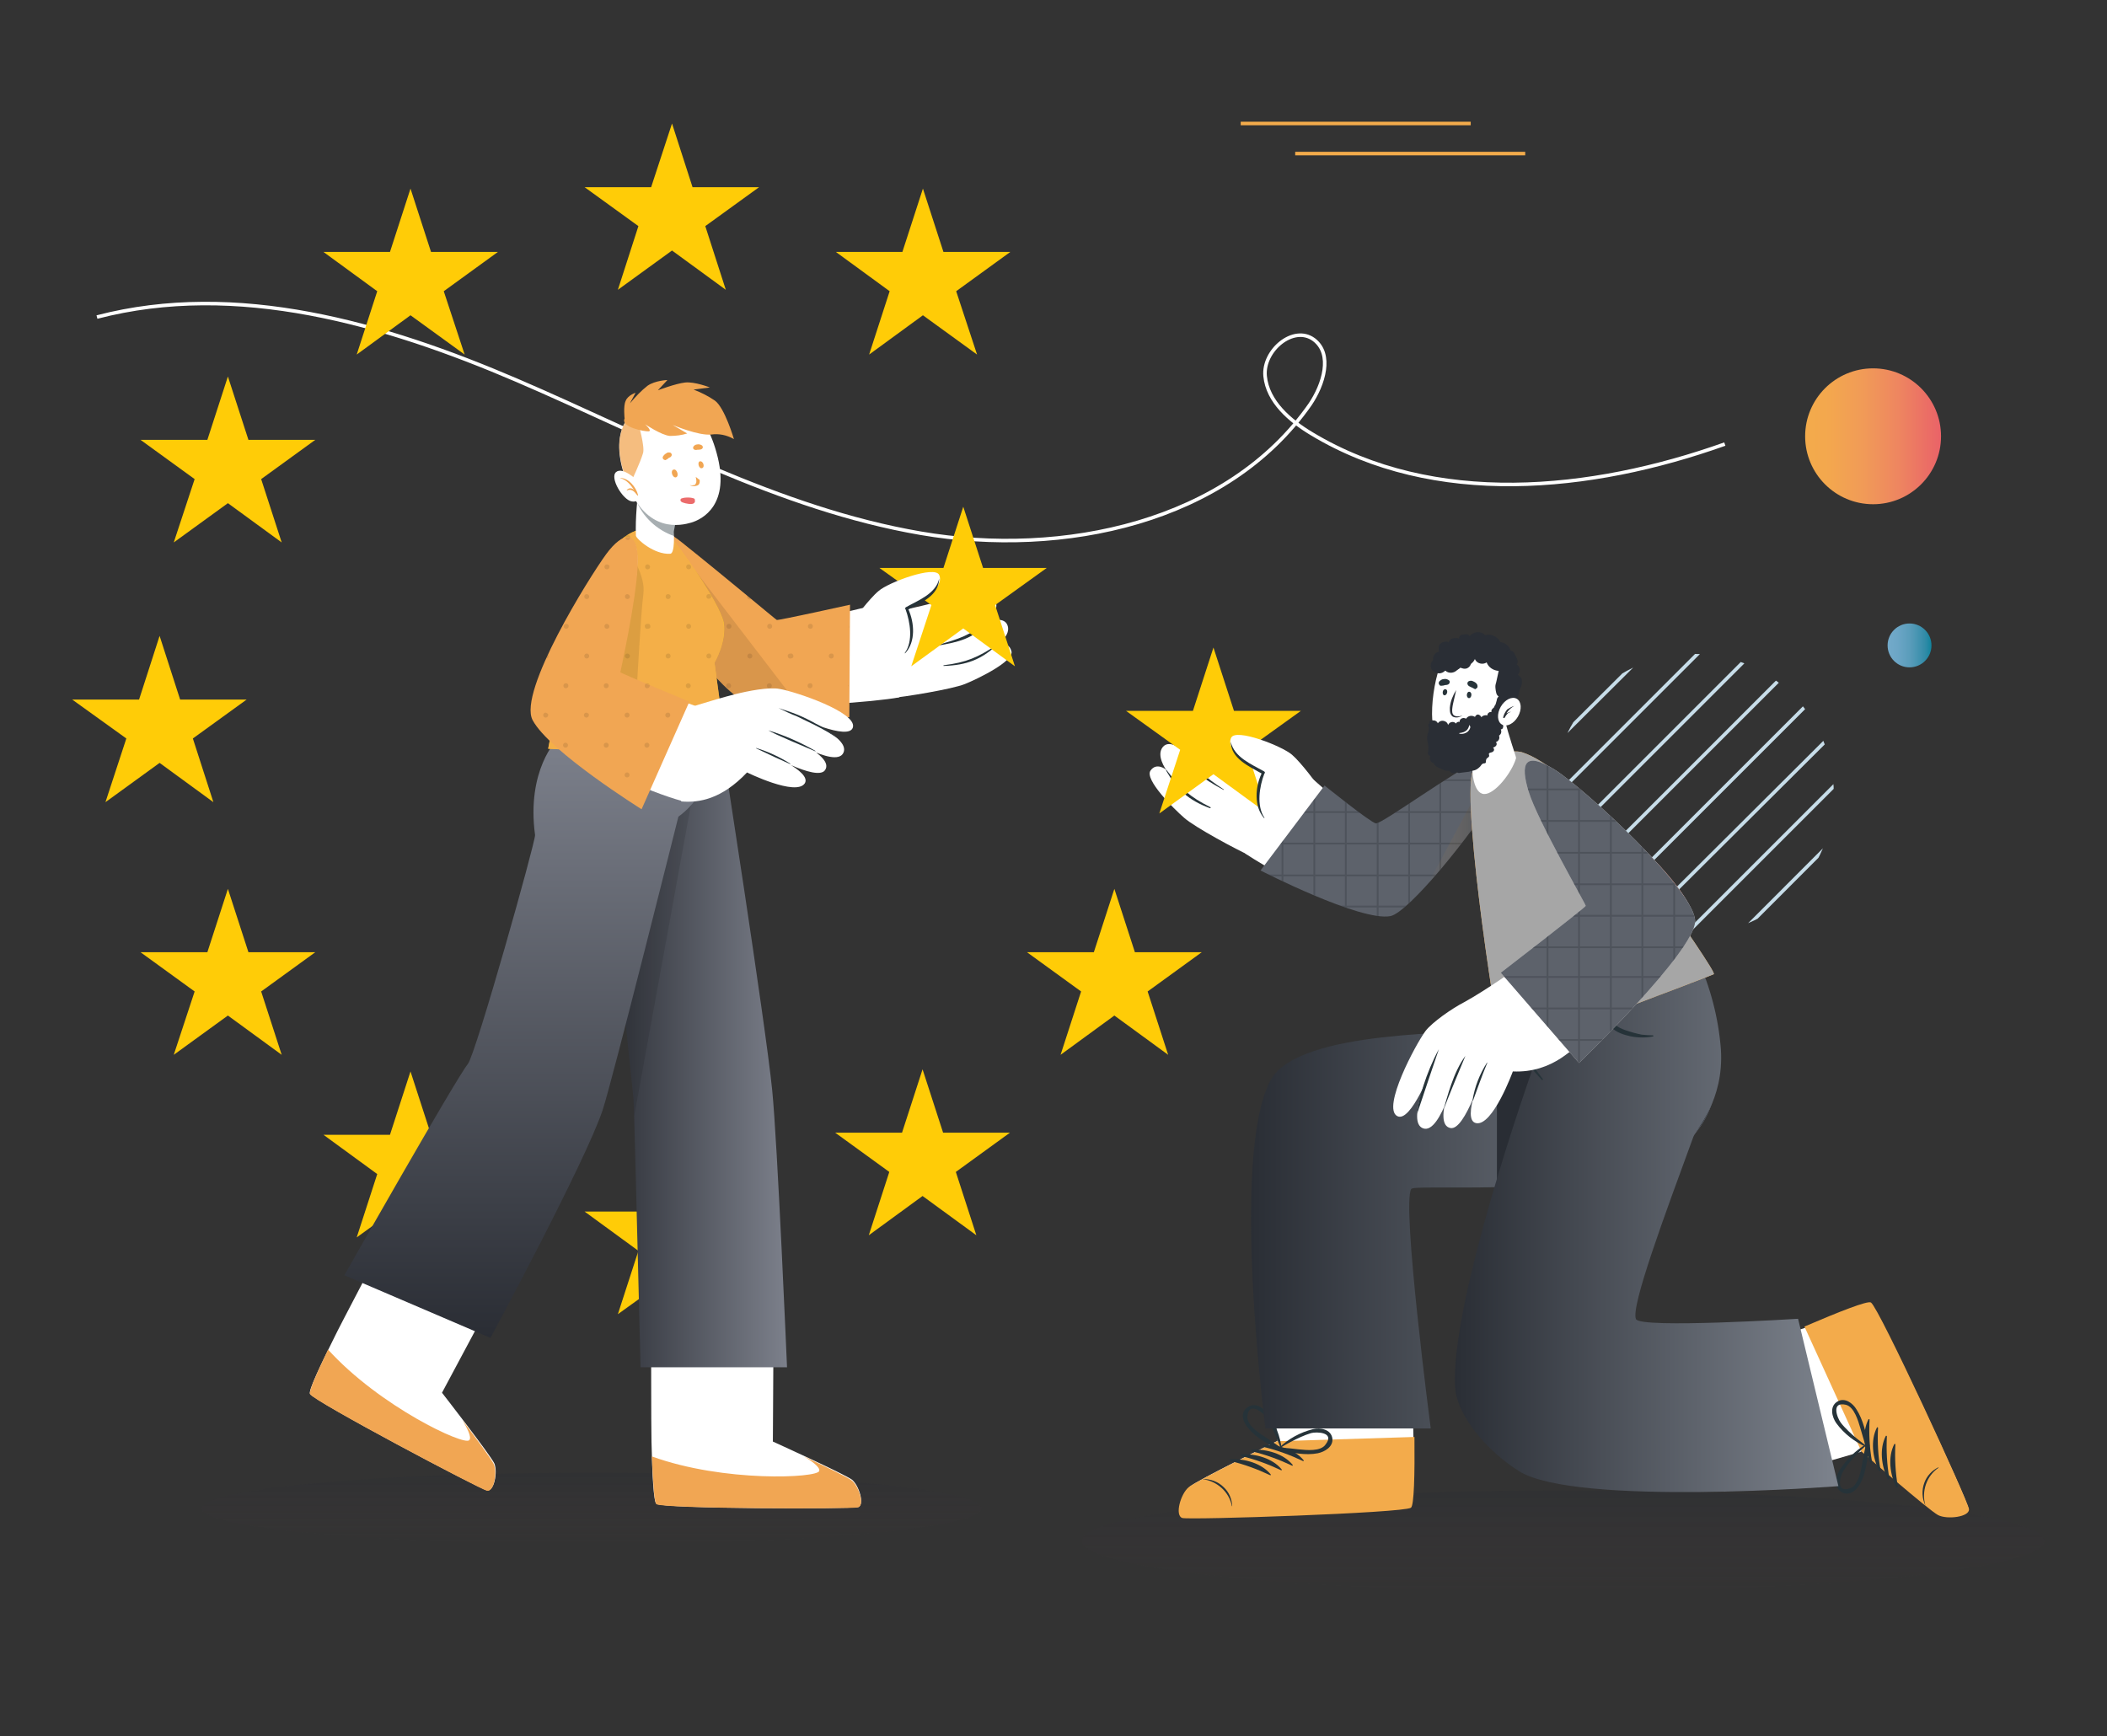 <?xml version="1.0" encoding="utf-8"?>
<!-- Generator: Adobe Illustrator 25.0.0, SVG Export Plug-In . SVG Version: 6.00 Build 0)  -->
<svg version="1.1" id="Livello_1" xmlns="http://www.w3.org/2000/svg" xmlns:xlink="http://www.w3.org/1999/xlink" x="0px" y="0px"
	 viewBox="0 0 595.4 490.7" style="enable-background:new 0 0 595.4 490.7;" xml:space="preserve">
<rect x="0" y="0" width="595.4" height="490.7" fill="#333333" stroke="none"/>
<style type="text/css">
	.st0{clip-path:url(#SVGID_2_);}
	.st1{fill:none;stroke:#C7DDE9;stroke-miterlimit:10;}
	.st2{fill:none;stroke:#FFFFFF;stroke-miterlimit:10;}
	.st3{fill:url(#SVGID_3_);}
	.st4{fill:url(#SVGID_4_);}
	.st5{fill:none;stroke:#F3AB4B;stroke-miterlimit:10;}
	.st6{fill:url(#SVGID_5_);}
	.st7{fill:url(#SVGID_6_);}
	.st8{fill:#FFCC07;}
	.st9{fill:#FFFFFF;}
	.st10{fill:#F1A653;}
	.st11{fill:#263339;}
	.st12{fill:url(#SVGID_7_);}
	.st13{opacity:0.1;fill:#020203;enable-background:new    ;}
	.st14{fill:url(#SVGID_8_);}
	.st15{opacity:0.1;fill:#020303;enable-background:new    ;}
	.st16{fill:#FDC72A;}
	.st17{opacity:0.74;fill:#F1A653;enable-background:new    ;}
	.st18{opacity:0.39;fill:#1D2F36;enable-background:new    ;}
	.st19{fill:#EB6B6B;}
	.st20{fill:#F3AB4B;}
	.st21{fill:url(#SVGID_9_);}
	.st22{fill:#292D34;}
	.st23{fill:url(#SVGID_10_);}
	.st24{fill:#5D626B;}
	.st25{opacity:0.3;clip-path:url(#SVGID_12_);}
	.st26{fill:none;stroke:#2A2E35;stroke-width:0.5;stroke-miterlimit:10;}
	.st27{fill:url(#SVGID_13_);}
	.st28{opacity:0.3;clip-path:url(#SVGID_15_);}
	.st29{fill:#A6A6A6;}
	.st30{fill:#EB9481;}
	.st31{fill:#C8C7C7;}
	.st32{opacity:0.3;clip-path:url(#SVGID_17_);}
	.st33{fill:#27343A;}
	.st34{fill:#2A2E35;}
</style>
<g>
	<g>
		<g>
			<g>
				<defs>
					<circle id="SVGID_1_" cx="478.6" cy="224.4" r="39.6"/>
				</defs>
				<clipPath id="SVGID_2_">
					<use xlink:href="#SVGID_1_"  style="overflow:visible;"/>
				</clipPath>
				<g class="st0">
					<line class="st1" x1="502.4" y1="268.3" x2="578" y2="192.7"/>
					<line class="st1" x1="488.9" y1="266.7" x2="564.2" y2="191.3"/>
					<line class="st1" x1="475.1" y1="265.3" x2="550.7" y2="189.7"/>
					<line class="st1" x1="461.5" y1="263.6" x2="537.1" y2="188.3"/>
					<line class="st1" x1="447.7" y1="262.1" x2="523.3" y2="186.5"/>
					<line class="st1" x1="434.2" y1="260.7" x2="509.8" y2="185.1"/>
					<line class="st1" x1="420.6" y1="259.1" x2="496" y2="183.7"/>
					<line class="st1" x1="406.8" y1="257.7" x2="482.4" y2="182.1"/>
					<line class="st1" x1="393.3" y1="255.9" x2="468.9" y2="180.6"/>
				</g>
			</g>
		</g>
	</g>
</g>
<path class="st2" d="M27.4,89.6c39.5-10.3,81.2,1.8,118.7,17.9s73.9,36.3,114.1,43.2s86.7-3,110-36.4c3.8-5.6,6.5-14.2,1.1-18.3
	c-5.8-4.3-14.5,3.1-13.8,10.3s7,12.6,13.2,16.3c34.5,20.8,78.8,16.4,116.7,2.9"/>
<linearGradient id="SVGID_3_" gradientUnits="userSpaceOnUse" x1="-15.684" y1="-6056.602" x2="22.77" y2="-6056.602" gradientTransform="matrix(-1 0 0 -1 532.839 -5933.333)">
	<stop  offset="1.015228e-02" style="stop-color:#EA6367"/>
	<stop  offset="3.143677e-02" style="stop-color:#EA6667"/>
	<stop  offset="0.315" style="stop-color:#EE8660"/>
	<stop  offset="0.58" style="stop-color:#F19B57"/>
	<stop  offset="0.816" style="stop-color:#F3A74E"/>
	<stop  offset="1" style="stop-color:#F3AB4B"/>
</linearGradient>
<circle class="st3" cx="529.3" cy="123.3" r="19.2"/>
<linearGradient id="SVGID_4_" gradientUnits="userSpaceOnUse" x1="-12.99" y1="-6115.767" x2="-0.535" y2="-6115.767" gradientTransform="matrix(-1 0 0 -1 532.839 -5933.333)">
	<stop  offset="1.015228e-02" style="stop-color:#13849E"/>
	<stop  offset="0.152" style="stop-color:#338CA8"/>
	<stop  offset="0.479" style="stop-color:#599CBA"/>
	<stop  offset="0.772" style="stop-color:#6CA6C6"/>
	<stop  offset="1" style="stop-color:#73AACA"/>
</linearGradient>
<circle class="st4" cx="539.6" cy="182.4" r="6.2"/>
<line class="st5" x1="350.6" y1="34.9" x2="415.6" y2="34.9"/>
<line class="st5" x1="366" y1="43.4" x2="431" y2="43.4"/>
<linearGradient id="SVGID_5_" gradientUnits="userSpaceOnUse" x1="167.246" y1="-6369.222" x2="167.246" y2="-6349.117" gradientTransform="matrix(1 0 0 -1 0 -5932.908)">
	<stop  offset="0" style="stop-color:#553D44;stop-opacity:0"/>
	<stop  offset="1" style="stop-color:#212932;stop-opacity:0.2"/>
</linearGradient>
<ellipse class="st6" cx="167.2" cy="426.3" rx="110.2" ry="10.1"/>
<linearGradient id="SVGID_6_" gradientUnits="userSpaceOnUse" x1="441.667" y1="-6382.609" x2="441.667" y2="-6354.095" gradientTransform="matrix(1 0 0 -1 0 -5932.908)">
	<stop  offset="0" style="stop-color:#553D44;stop-opacity:0"/>
	<stop  offset="1" style="stop-color:#212932;stop-opacity:0.2"/>
</linearGradient>
<ellipse class="st7" cx="441.7" cy="435.5" rx="136" ry="14.3"/>
<polygon class="st8" points="189.9,34.9 195.7,52.9 214.5,52.9 199.3,63.9 205.1,81.9 189.9,70.8 174.6,81.9 180.4,63.9 165.2,52.9 
	184,52.9 "/>
<polygon class="st8" points="189.9,324.5 195.7,342.4 214.5,342.4 199.3,353.5 205.1,371.4 189.9,360.4 174.6,371.4 180.4,353.5 
	165.2,342.4 184,342.4 "/>
<polygon class="st8" points="45.1,179.7 50.9,197.7 69.7,197.7 54.5,208.7 60.3,226.7 45.1,215.6 29.8,226.7 35.7,208.7 20.4,197.7 
	39.3,197.7 "/>
<polygon class="st8" points="64.4,106.4 70.2,124.3 89.1,124.3 73.8,135.4 79.6,153.3 64.4,142.2 49.1,153.3 55,135.4 39.7,124.3 
	58.6,124.3 "/>
<polygon class="st8" points="116,53.3 121.8,71.2 140.7,71.2 125.4,82.3 131.3,100.2 116,89.1 100.8,100.2 106.6,82.3 91.4,71.2 
	110.2,71.2 "/>
<polygon class="st8" points="260.8,53.3 266.6,71.2 285.5,71.2 270.2,82.3 276.1,100.2 260.8,89.1 245.6,100.2 251.4,82.3 
	236.2,71.2 255,71.2 "/>
<polygon class="st8" points="64.4,251.2 70.2,269.1 89.1,269.1 73.8,280.2 79.6,298.1 64.4,287 49.1,298.1 55,280.2 39.7,269.1 
	58.6,269.1 "/>
<polygon class="st8" points="116,302.8 121.8,320.7 140.7,320.7 125.4,331.8 131.3,349.7 116,338.7 100.8,349.7 106.6,331.8 
	91.4,320.7 110.2,320.7 "/>
<polygon class="st8" points="314.9,251.2 320.7,269.1 339.6,269.1 324.3,280.2 330.1,298.1 314.9,287 299.7,298.1 305.5,280.2 
	290.2,269.1 309.1,269.1 "/>
<polygon class="st8" points="260.7,302.2 266.5,320.1 285.4,320.1 270.1,331.2 275.9,349.1 260.7,338 245.5,349.1 251.3,331.2 
	236,320.1 254.9,320.1 "/>
<g id="freepik--Character--inject-7_2_">
	<g>
		<path class="st9" d="M137.6,421.2c-2-0.4-48.9-25.2-50-27.3c-0.5-0.8,2.8-7.8,7-16.2c0.8-1.8,16-30.7,16-30.7l30.6,16.1
			l-16.3,30.5c0,0,13.7,17.6,14.8,20C140.7,416.1,139.6,421.6,137.6,421.2z"/>
		<path class="st10" d="M92.7,381.4c-3.2,6.7-5.5,11.9-5.1,12.6c1.2,2.1,48.1,26.9,50,27.3c2,0.4,3-5.2,1.9-7.6
			c-0.6-1.3-5-7.3-8.8-12.3c1.2,2,2.7,4.8,1.9,5.6C131.3,408.7,107.3,397.5,92.7,381.4z"/>
	</g>
	<g>
		<path class="st9" d="M242.5,425.9c-1.9,0.6-55,0.5-57-0.9c-0.8-0.5-1.2-8.2-1.4-17.6c-0.1-2-0.1-34.6-0.1-34.6h34.6l-0.2,34.6
			c0,0,20.3,9.2,22.4,10.8C242.8,419.9,244.4,425.3,242.5,425.9z"/>
		<path class="st10" d="M184.2,411.6c0.3,7.4,0.7,13.1,1.3,13.5c2,1.3,55.1,1.4,57,0.9c1.9-0.6,0.2-6-1.8-7.6
			c-1.1-0.9-7.8-4.1-13.5-6.8c2,1.2,4.6,3,4.3,4.1C231.1,417.7,204.6,419,184.2,411.6z"/>
	</g>
	<path class="st11" d="M167.9,187.3L167.9,187.3L167.9,187.3z"/>
	<path class="st11" d="M209.4,177c-0.8-1.8-1.8-3.6-3-5.2c-1.9-3.1-2.3-5.4-1.5-9c0,0-0.1-0.1-0.1,0l0,0c-1,2.9-1.3,5.3,0.4,8.1
		c2.4,3.8,4.6,7.3,5,11.8c0.7,8-3.9,15.3-11.3,19.2c-0.1,0.1,0,0.2,0.1,0.1c6.2-2.9,10.6-8.3,11.6-14.7
		C211.1,183.9,210.7,180.3,209.4,177z"/>
	<linearGradient id="SVGID_7_" gradientUnits="userSpaceOnUse" x1="168.555" y1="297.735" x2="222.331" y2="297.735">
		<stop  offset="0" style="stop-color:#2A2D34"/>
		<stop  offset="1" style="stop-color:#7C808B"/>
	</linearGradient>
	<path class="st12" d="M168.6,209c0,0,10.2,100.1,10.4,101.3c0,0.2,0.1,2.1,0.2,5.2c0.5,17.2,1.8,70.9,1.8,70.9h41.4
		c0,0-2.7-63.6-4.2-78.4c-1.9-18.9-14.4-99-14.4-99L168.6,209z"/>
	<path class="st13" d="M168.6,209c0,0,10.2,100.1,10.4,101.3c0,0.2,0.1,2.1,0.2,5.2L198.6,209H168.6z"/>
	<linearGradient id="SVGID_8_" gradientUnits="userSpaceOnUse" x1="150.338" y1="378.143" x2="150.338" y2="209.014">
		<stop  offset="0" style="stop-color:#2A2D34"/>
		<stop  offset="1" style="stop-color:#7C808B"/>
	</linearGradient>
	<path class="st14" d="M203.3,209c0,0-1.5,14.5-11.6,21.8c0,0-18.6,74.4-21.4,82.9c-4.9,14.7-31.7,64.4-31.7,64.4l-41.3-17.7
		c0,0,31.5-55.5,34.9-59.7c2.3-2.9,19.2-63.1,19-64.7c-2.5-18.5,6.3-27.1,6.3-27.1L203.3,209z"/>
	<path class="st9" d="M181.9,157.2c3.4,11,20.6,38.9,31.9,41.3c9,1.9,33.8-0.2,40.2-1.4c2.2-0.4-1.6-26.2-4.2-26.2
		c-6.1,0-25.3,7-30.6,5c-2.1-0.7-14.2-10.9-28.6-23.3C184.9,147.7,179.8,150.7,181.9,157.2z"/>
	<path class="st9" d="M252.3,197.2c3-0.2,16.7-2.4,20.4-3.9c3.7-1.5,14-6.5,13.1-9.3c-0.8-3-4-1.7-4-1.7s4-2.8,2.9-5.6
		c-1.1-2.9-6-0.8-6-0.8s3.9-3.2,2.6-6c-1.3-2.8-5.8,0.1-5.8,0.1s3.7-2.8,1.6-4.6c-2.5-2.3-8.7,3.5-12.9,4.9
		c-0.9,0.3-19.7,4.6-19.7,4.6L252.3,197.2z"/>
	<path class="st11" d="M276.1,169.7c-4.6,4.2-7.4,5.3-13.4,6.5c-0.1,0-0.1,0.2,0,0.2c6.1-0.5,9.7-1.3,13.6-6.4
		C276.5,169.6,276.4,169.4,276.1,169.7z"/>
	<path class="st11" d="M279.3,175.5c-5.2,4-8.2,5.1-14.5,6.8l-0.1,0.1c0,0,0,0,0.1,0.1c6.3-1.1,10-1.9,14.6-6.7
		C279.7,175.6,279.6,175.2,279.3,175.5z"/>
	<path class="st11" d="M281.6,182.3c-5.3,3.5-8.5,4.9-14.9,5.7c-0.1,0-0.1,0.1-0.1,0.1c0,0.1,0,0.1,0.1,0.1
		c6.6-0.2,10.6-1.9,14.9-5.8C282.1,182.3,282,182.1,281.6,182.3z"/>
	<path class="st10" d="M240.2,170.9l-0.2,31.8c0,0-19.3-0.5-28-3.6s-24.7-25.9-29.5-36.2c-4.7-10.4-2.2-19.5,10.2-9.6
		c12.4,9.9,26.4,21.7,26.8,21.9C219.9,175.4,240.2,170.9,240.2,170.9z"/>
	<path class="st15" d="M189.6,151.9c0,0.4-0.3,0.7-0.7,0.7c-0.4,0-0.7-0.3-0.7-0.7c0-0.4,0.3-0.7,0.7-0.7l0,0
		C189.3,151.1,189.6,151.4,189.6,151.9z M188.9,167.9c-0.4,0-0.7,0.3-0.7,0.7c0,0.4,0.3,0.7,0.7,0.7c0.4,0,0.7-0.3,0.7-0.7
		C189.6,168.3,189.3,167.9,188.9,167.9L188.9,167.9z M200.4,167.9c-0.4,0-0.7,0.3-0.7,0.7c0,0.4,0.3,0.7,0.7,0.7l0,0
		c0.4,0,0.7-0.3,0.7-0.7C201.1,168.3,200.8,167.9,200.4,167.9L200.4,167.9z M211.2,168.3c-0.2,0.3-0.1,0.8,0.3,1
		c0.1,0.1,0.2,0.1,0.3,0.1c0.2,0,0.3,0,0.4-0.1C212,168.9,211.7,168.6,211.2,168.3L211.2,168.3z M183,159.5c-0.4,0-0.7,0.3-0.7,0.7
		c0,0.4,0.3,0.7,0.7,0.7c0.4,0,0.7-0.3,0.7-0.7l0,0C183.8,159.9,183.4,159.5,183,159.5z M194.6,159.5c-0.4,0-0.7,0.3-0.7,0.7
		c0,0.4,0.3,0.7,0.7,0.7c0.4,0,0.7-0.3,0.7-0.7l0,0C195.3,159.9,195,159.5,194.6,159.5L194.6,159.5L194.6,159.5z M200.4,184.7
		c-0.4,0-0.7,0.3-0.7,0.7s0.3,0.7,0.7,0.7c0.4,0,0.7-0.3,0.7-0.7l0,0C201.1,185,200.8,184.7,200.4,184.7L200.4,184.7L200.4,184.7z
		 M211.9,184.7c-0.4,0-0.7,0.3-0.7,0.7s0.3,0.7,0.7,0.7s0.7-0.3,0.7-0.7l0,0C212.6,185,212.3,184.7,211.9,184.7L211.9,184.7z
		 M223.4,184.7c-0.4,0-0.8,0.2-0.8,0.6s0.2,0.8,0.6,0.8c0.1,0,0.1,0,0.2,0c0.4,0,0.8-0.2,0.8-0.6c0-0.4-0.2-0.8-0.6-0.8
		C223.5,184.7,223.5,184.7,223.4,184.7z M234.9,184.7c-0.4,0-0.7,0.3-0.7,0.7c0,0.4,0.3,0.7,0.7,0.7c0.4,0,0.7-0.3,0.7-0.7l0,0
		c0-0.4-0.2-0.7-0.6-0.7H234.9z M194.5,176.3c-0.4,0-0.7,0.3-0.7,0.7c0,0.4,0.3,0.7,0.7,0.7s0.7-0.3,0.7-0.7l0,0
		c0-0.4-0.2-0.7-0.6-0.7H194.5z M206,176.3c-0.4,0-0.7,0.3-0.7,0.7c0,0.4,0.3,0.7,0.7,0.7s0.7-0.3,0.7-0.7l0,0
		c0-0.3-0.2-0.6-0.6-0.7H206z M217.5,176.3c-0.4,0-0.7,0.3-0.7,0.7c0,0.4,0.3,0.7,0.7,0.7c0.4,0,0.7-0.3,0.7-0.7l0,0
		c0-0.3-0.2-0.6-0.5-0.7H217.5z M229,176.3c-0.4,0-0.7,0.3-0.7,0.7c0,0.4,0.3,0.7,0.7,0.7c0.4,0,0.7-0.3,0.7-0.7l0,0
		c0-0.3-0.2-0.6-0.5-0.7H229z M239.8,177.1c0,0.2,0,0.3,0.1,0.4v-0.9c0,0.2,0,0.3,0.1,0.4L239.8,177.1z M234.7,201.5
		c-0.4,0-0.7,0.3-0.7,0.7l0,0c0,0.1,0,0.2,0,0.2l1.3,0.1l0,0c0.1-0.1,0.1-0.2,0.1-0.3c0-0.3-0.2-0.6-0.5-0.7L234.7,201.5
		L234.7,201.5z M205.9,193.1c-0.4,0-0.7,0.3-0.7,0.7c0,0.4,0.3,0.7,0.7,0.7c0.4,0,0.7-0.3,0.7-0.7l0,0c0-0.3-0.2-0.6-0.5-0.7H205.9z
		 M217.4,193.1c-0.4,0-0.7,0.3-0.7,0.7c0,0.4,0.3,0.7,0.7,0.7c0.4,0,0.7-0.3,0.7-0.7l0,0c0-0.3-0.2-0.6-0.5-0.7H217.4z M228.9,193.1
		c-0.4,0-0.7,0.3-0.7,0.7c0,0.4,0.3,0.7,0.7,0.7s0.7-0.3,0.7-0.7l0,0c0-0.3-0.1-0.6-0.4-0.7H228.9z M239.7,193.8c0,0.1,0,0.2,0,0.3
		v-0.5c0.1,0.1,0.1,0.2,0.2,0.3h-0.2V193.8z"/>
	<path class="st13" d="M227.6,201.9c-5.5-0.5-11.6-1.4-15.6-2.8c-8.7-3.1-24.7-25.9-29.5-36.2c-4-8.8-2.8-16.8,5.4-12.8L227.6,201.9
		z"/>
	<path class="st16" d="M201.9,187.3l3.4,24.8h-9.6l-2.8-5l-3.8,5c-12.4,0-28.4-0.1-34.2-0.5c0,0,8.5-46.3,19.4-57.9
		c5.4-5.8,11.8-5.3,15.8-1.2c1,1,13,17.2,14.4,23.4C205.4,181.3,201.9,187.3,201.9,187.3z"/>
	<path class="st17" d="M154.9,211.6c5.8,0.4,21.8,0.5,34.2,0.5l3.8-5l2.8,5h9.6l-3.4-24.8c0,0,3.5-6,2.5-11.4
		c-0.7-3.4-4.6-9.7-8.2-15c-0.1-0.1-0.1-0.1-0.1-0.2c-2.9-4.2-5.5-7.7-6-8.1c-3.9-4-9.9-4.6-15.1,0.5l0,0c-0.1,0-0.1,0.1-0.1,0.1
		c-0.2,0.2-0.3,0.3-0.5,0.5c-1.7,1.9-3.1,4.1-4.3,6.5l-0.2,0.3c-2.9,6.2-5.3,12.5-7.2,19c0,0.1-0.1,0.2-0.1,0.2
		C157.9,195.4,154.9,211.6,154.9,211.6z"/>
	<path class="st15" d="M178.1,151.9c0,0.4-0.3,0.7-0.7,0.7c-0.4,0-0.7-0.3-0.7-0.7c0-0.4,0.3-0.7,0.7-0.7l0,0
		C177.7,151.1,178.1,151.4,178.1,151.9z M188.6,151.2c-0.4,0.2-0.5,0.6-0.4,1c0.2,0.4,0.6,0.5,1,0.4c0.2-0.1,0.4-0.3,0.4-0.5
		C189.3,151.7,188.9,151.4,188.6,151.2L188.6,151.2z M166.4,168.3c-0.1,0.4-0.3,0.7-0.4,1.1c0.3-0.1,0.5-0.4,0.5-0.7
		C166.5,168.5,166.5,168.4,166.4,168.3L166.4,168.3z M177.3,167.9c-0.4,0-0.7,0.3-0.7,0.7c0,0.4,0.3,0.7,0.7,0.7
		c0.4,0,0.7-0.3,0.7-0.7l0,0C178.1,168.3,177.7,167.9,177.3,167.9L177.3,167.9L177.3,167.9z M188.8,167.9c-0.4,0-0.7,0.3-0.7,0.7
		c0,0.4,0.3,0.7,0.7,0.7c0.4,0,0.7-0.3,0.7-0.7C189.6,168.3,189.2,167.9,188.8,167.9L188.8,167.9z M200.7,168
		c-0.1-0.1-0.2-0.1-0.4-0.1c-0.4,0-0.7,0.3-0.7,0.7c0,0.4,0.4,0.7,0.8,0.6c0.3,0,0.6-0.3,0.6-0.6l0,0L200.7,168z M171.5,159.5
		c-0.4,0-0.7,0.3-0.7,0.7s0.3,0.7,0.7,0.7s0.7-0.3,0.7-0.7l0,0C172.2,159.9,171.9,159.5,171.5,159.5L171.5,159.5z M183,159.5
		c-0.4,0-0.7,0.3-0.7,0.7s0.3,0.7,0.7,0.7c0.4,0,0.7-0.3,0.7-0.7l0,0C183.7,159.9,183.4,159.5,183,159.5L183,159.5z M194.6,159.5
		c-0.4,0-0.7,0.3-0.7,0.7c0,0.4,0.3,0.7,0.7,0.7c0.4,0,0.7-0.3,0.7-0.7l0,0C195.3,159.9,195,159.5,194.6,159.5L194.6,159.5z
		 M165.8,184.7c-0.4,0-0.7,0.3-0.7,0.7s0.3,0.7,0.7,0.7c0.4,0,0.7-0.3,0.7-0.7l0,0C166.5,185,166.2,184.7,165.8,184.7L165.8,184.7z
		 M177.3,184.7c-0.4,0-0.7,0.3-0.7,0.7s0.3,0.7,0.7,0.7c0.4,0,0.7-0.3,0.7-0.7l0,0C178,185.1,177.7,184.7,177.3,184.7L177.3,184.7z
		 M188.8,184.7c-0.4,0-0.7,0.3-0.7,0.7s0.3,0.7,0.7,0.7c0.4,0,0.7-0.3,0.7-0.7l0,0c0-0.4-0.3-0.7-0.6-0.7H188.8z M200.3,184.7
		c-0.4,0-0.7,0.3-0.7,0.7s0.3,0.7,0.7,0.7s0.7-0.3,0.7-0.7l0,0c0-0.4-0.3-0.7-0.6-0.7H200.3z M171.5,176.3c-0.4,0-0.7,0.3-0.7,0.7
		s0.3,0.7,0.7,0.7s0.7-0.3,0.7-0.7l0,0C172.4,176.7,171.9,176.3,171.5,176.3z M183,176.3c-0.4,0-0.8,0.2-0.8,0.6
		c0,0.4,0.2,0.8,0.6,0.8c0.1,0,0.1,0,0.2,0c0.4,0,0.8-0.2,0.8-0.6s-0.2-0.8-0.6-0.8C183.2,176.3,183.1,176.3,183,176.3z
		 M194.6,176.3c-0.4,0-0.7,0.3-0.7,0.7c0,0.4,0.3,0.7,0.7,0.7c0.4,0,0.7-0.3,0.7-0.7l0,0C195.3,176.7,195,176.3,194.6,176.3
		L194.6,176.3L194.6,176.3z M165.8,201.4c-0.4,0-0.7,0.3-0.7,0.7c0,0.4,0.3,0.7,0.7,0.7c0.4,0,0.7-0.3,0.7-0.7l0,0
		C166.5,201.8,166.2,201.5,165.8,201.4L165.8,201.4z M177.3,201.4c-0.4,0-0.7,0.3-0.7,0.7c0,0.4,0.3,0.7,0.7,0.7
		c0.4,0,0.7-0.3,0.7-0.7l0,0C178,201.8,177.7,201.5,177.3,201.4L177.3,201.4z M188.8,201.4c-0.4,0-0.7,0.3-0.7,0.7
		c0,0.4,0.3,0.7,0.7,0.7c0.4,0,0.7-0.3,0.7-0.7l0,0C189.5,201.8,189.2,201.5,188.8,201.4L188.8,201.4z M200.3,201.4
		c-0.4,0-0.7,0.3-0.7,0.7c0,0.4,0.3,0.7,0.7,0.7s0.7-0.3,0.7-0.7l0,0C201.1,201.8,200.8,201.5,200.3,201.4L200.3,201.4z
		 M159.9,193.1c-0.4,0-0.7,0.3-0.7,0.7c0,0.4,0.3,0.7,0.7,0.7s0.7-0.3,0.7-0.7l0,0C160.7,193.4,160.4,193.1,159.9,193.1L159.9,193.1
		z M171.4,193.1c-0.4,0-0.7,0.3-0.7,0.7c0,0.4,0.3,0.7,0.7,0.7s0.7-0.3,0.7-0.7l0,0c0-0.4-0.2-0.7-0.6-0.7H171.4z M182.9,193.1
		c-0.4,0-0.7,0.3-0.7,0.7c0,0.4,0.3,0.7,0.7,0.7l0,0c0.4,0,0.7-0.3,0.7-0.7C183.6,193.4,183.3,193.1,182.9,193.1L182.9,193.1z
		 M194.5,193.1c-0.4,0-0.7,0.3-0.7,0.7c0,0.4,0.3,0.7,0.7,0.7l0,0c0.4,0,0.7-0.3,0.7-0.7C195.2,193.4,194.8,193.1,194.5,193.1z
		 M159.8,209.9c-0.4,0-0.7,0.3-0.7,0.7c0,0.4,0.3,0.7,0.7,0.7s0.7-0.3,0.7-0.7l0,0c0-0.4-0.2-0.7-0.6-0.7H159.8z M171.3,209.9
		c-0.4,0-0.7,0.3-0.7,0.7c0,0.4,0.3,0.7,0.7,0.7c0.4,0,0.7-0.3,0.7-0.7l0,0c0-0.3-0.2-0.6-0.5-0.7H171.3z M182.8,209.9
		c-0.4,0-0.7,0.3-0.7,0.7c0,0.4,0.3,0.7,0.7,0.7s0.7-0.3,0.7-0.7l0,0c0-0.3-0.2-0.6-0.5-0.7H182.8z M194.4,209.9h-0.1l0.7,1.2
		c0.1-0.1,0.2-0.3,0.2-0.5c0-0.3-0.2-0.6-0.5-0.7H194.4z"/>
	<path class="st9" d="M173,155.5c-9.2,12.5-27,42.3-21,48.9c9.7,10.8,33.3,20,40.5,21.9c3.2,0.7,13.9-22.2,10.8-24
		c-3.6-2.2-28.8-9.9-28.7-12c0-1.2,2.7-11.4,4.8-24.5C181.9,150.5,177.4,149.6,173,155.5z"/>
	<path class="st9" d="M191.9,200.9c0,0,9.4-3.1,15.8-4.7c3.5-0.9,9.6-2.1,12.6-1.5c4.3,0.7,22,6.6,20.7,10.9c-1.2,3.9-15.7-3-15.7-3
		s15.3,5.6,13,10.2s-17.7-5.5-17.7-5.5s15.6,6.2,12.5,10.4c-2.4,3.2-16.8-5.1-16.8-5.1s13.3,5.4,11.1,8.8
		c-2.5,3.7-16.3-3.1-16.3-3.1c-7.2,7.6-13.6,8.6-18.5,8.2C191.3,226,191.9,200.9,191.9,200.9z"/>
	<path class="st11" d="M220,200.1c1.8,0.6,3.7,1.2,5.4,1.9s3.5,1.6,5.1,2.5c2.3,1.1,4.3,2.6,6.2,4.2c-3.6-2.7-9.9-5.4-11.6-6.3
		C223.4,201.8,221.7,200.9,220,200.1C219.9,200.2,220,200.1,220,200.1z"/>
	<path class="st11" d="M217.1,206.4c4.6,1.4,9.1,3.4,13.3,5.8c0.2,0.1,0.1,0.1-0.1,0.1C228.1,211.3,219,207.6,217.1,206.4
		L217.1,206.4z"/>
	<path class="st11" d="M213.7,211.4c3.4,1,6.7,2.6,9.6,4.4c0.2,0.1,0,0.1-0.1,0.1c-3.2-1.4-5.3-2.4-9.5-4.4
		C213.6,211.5,213.6,211.4,213.7,211.4z"/>
	<polygon class="st8" points="272.2,143.2 277.8,160.5 295.8,160.5 281.2,171 286.8,188.3 272.2,177.6 257.5,188.3 263.2,171 
		248.5,160.5 266.6,160.5 	"/>
	<path class="st9" d="M240.9,175.6c0,0,4.7-6.4,7.4-8.6c2.7-2.4,15.9-7.3,17.1-4.5c1.6,3.6-5.4,8-9.2,9.6c0,0,3.7,8.3-0.7,12.5
		C251.1,188.8,240.9,175.6,240.9,175.6z"/>
	<path class="st11" d="M265.4,163.5c-0.9,4.3-6,6.2-9.4,8.1c-0.2,0.1-0.2,0.3-0.2,0.5c0,0,0,0.1,0.1,0.1c1.3,3.6,2.2,9-0.2,12.3
		c-0.1,0.1,0.1,0.2,0.1,0.1c3-3.2,2.6-8.6,0.9-12.4C260.4,170.3,265.3,168.3,265.4,163.5L265.4,163.5z"/>
	<g>
		<path class="st9" d="M179.7,151.4c0.2,1,5.2,5.4,9.7,5.1c1.4-0.1,1-6.2,1-6.2l0.1-0.6l1.7-8.5l-9.7-6.2l-1.4-0.8
			c0,0-0.3,2.3-0.7,5.2c0,0.1,0,0.2,0,0.4c-0.1,0.1,0,0.3-0.1,0.4c0,0.4-0.1,0.9-0.2,1.3s-0.1,0.7-0.1,1c0,0.3-0.1,0.7-0.1,1.1
			C179.7,146.3,179.6,148.8,179.7,151.4z"/>
		<path class="st18" d="M179.7,141.2c1.8,4.8,5.9,8.6,10.8,10.3v-1.3l0.7-3.2l-9.2-10.2l-1.4-0.8C180.4,136,180.2,138.4,179.7,141.2
			z"/>
		<path class="st9" d="M202.5,128c4.1,14.7-4.1,18.8-7.2,19.7c-2.8,0.8-12.6,3.2-18-11c-5.6-14.1-0.1-20.7,6.2-22.9
			C189.9,111.6,198.5,113.3,202.5,128z"/>
		<path class="st17" d="M178.2,117.3c1,0.6,1.8,1.3,2.2,2.3c0,0.2,1.9,6.7,1.3,8.5c-0.8,2.7-3,7.3-4,9.5c-0.1-0.3-0.2-0.6-0.3-0.9
			C173.5,127,174.8,120.9,178.2,117.3z"/>
		<path class="st10" d="M176.5,118.3c-1.2,2.4,5.7,3.7,6.8,3.6s-1-2-1-2s4.6,3.1,7,3.3c1.7,0,3.3-0.2,4.9-0.7l-4.1-2.4
			c0,0,7.3,3.1,10.9,2.7c2.1-0.3,4.3,0.1,6.4,1.3c0,0-2.6-8.9-5.4-10.9c-1.9-1.3-3.9-2.3-6-3.1l4.6-0.6c0,0-4.3-1.7-7-1.4
			s-7.7,2.2-7.7,2.2l2.7-2.9c0,0-3.4,0.1-5.6,1.6c-1.8,1.4-3.4,3.1-5,5l1.6-3c0,0-2.2,0.7-2.8,2.3
			C176.1,114.7,176.5,118.3,176.5,118.3z"/>
		<path class="st9" d="M180.1,135.8c0,0-4.1-4-6-2.4c-1.9,1.6,1.9,7.9,4.4,8.3c1.3,0.3,2.8-0.6,3.1-1.9v-0.1L180.1,135.8z"/>
		<path class="st10" d="M175.1,135.1L175.1,135.1c1.9,0.4,3.1,1.9,4.1,3.4c-0.6-0.6-1.4-0.7-2-0.1l-0.1,0.1c0,0,0,0.1,0.1,0.1
			c0.6-0.3,1.3-0.2,1.8,0.2c0.4,0.3,0.8,0.8,1.1,1.2c0.1,0.1,0.3,0,0.2-0.1l0,0C179.8,137.7,177.5,134.9,175.1,135.1z"/>
		<g>
			<path class="st10" d="M198.1,127c-0.3,0.1-0.7,0.1-1,0.1c-0.3,0.1-0.8,0.1-1-0.1c-0.2-0.1-0.3-0.4-0.2-0.7
				c0.2-0.4,0.7-0.7,1.1-0.7c0.4-0.1,1,0,1.4,0.3c0.2,0.2,0.3,0.6,0.1,0.8C198.3,126.9,198.2,127,198.1,127z"/>
			<path class="st10" d="M188.1,130c0.3-0.1,0.6-0.3,0.9-0.6c0.3-0.1,0.7-0.3,0.8-0.7c0.1-0.2,0-0.4-0.2-0.7c-0.4-0.2-1-0.2-1.3,0.1
				c-0.4,0.2-0.8,0.6-1,1c-0.1,0.3,0,0.6,0.3,0.8C187.8,130,188.1,130.1,188.1,130z"/>
			<path class="st10" d="M190.4,132.7c-1.1,0.2-0.4,2.4,0.6,2.2C192,134.6,191.3,132.5,190.4,132.7z"/>
			<path class="st10" d="M197.7,130.4c1-0.3,1.6,1.6,0.7,1.9C197.5,132.6,197,130.7,197.7,130.4z"/>
			<g>
				<path class="st10" d="M196.6,134.8c0.2,0.9,0.3,1.4,0,1.9c-0.1,0.1-0.1,0.2-0.2,0.3c-0.2,0.1-0.2,0.1-0.4,0.1
					c-0.3,0.1-0.7,0.1-1.1,0c0.3,0.2,0.8,0.3,1.2,0.3c0.2,0,0.3,0,0.6-0.1c0.2,0,0.4-0.1,0.7-0.3c0.3-0.3,0.4-0.9,0.3-1.4
					C197.3,135.4,197,135,196.6,134.8z"/>
			</g>
			<path class="st19" d="M196.3,141c0,0.2,0.1,0.4,0.1,0.7c-0.1,0.4-0.4,0.9-1.8,0.7c-0.7-0.1-1.2-0.2-1.7-0.4
				c-0.8-0.3-0.7-0.9-0.4-1.1C193.7,140.4,195.9,140.6,196.3,141z"/>
		</g>
	</g>
	<path class="st13" d="M178.1,156.5c0,0,4.4,6.1,3.7,11.4s-1.8,25.8-1.8,25.8h-11.4L178.1,156.5z"/>
	<path class="st10" d="M194.8,198.3l-13.5,30.4c0,0-26.1-16.3-30.8-25.2c-4.2-8,16.1-40.5,20.8-46.9s9.4-7.4,8.9,3.2
		c-0.5,10.6-4.9,29.9-4.9,30.2C175.3,190.2,194.8,198.3,194.8,198.3z"/>
	<path class="st15" d="M178.1,152c-0.1,0.4-0.4,0.7-0.8,0.6c-0.3,0-0.5-0.3-0.6-0.6C177.1,151.9,177.6,151.9,178.1,152z
		 M165.8,167.9c-0.4,0-0.7,0.3-0.7,0.7c0,0.4,0.3,0.7,0.7,0.7c0.4,0,0.7-0.3,0.7-0.7l0,0C166.5,168.3,166.2,167.9,165.8,167.9z
		 M177.3,167.9c-0.4,0-0.7,0.3-0.7,0.7c0,0.4,0.3,0.7,0.7,0.7c0.4,0,0.7-0.3,0.7-0.7l0,0C178,168.3,177.7,168,177.3,167.9
		L177.3,167.9z M171.5,159.5c-0.4,0-0.7,0.3-0.7,0.7c0,0.4,0.3,0.7,0.7,0.7s0.7-0.3,0.7-0.7l0,0
		C172.4,159.9,171.9,159.5,171.5,159.5z M154.9,185c-0.2,0.4-0.3,0.7-0.5,1.1c0.4,0,0.7-0.4,0.6-0.8
		C155,185.2,154.9,185.1,154.9,185z M165.8,184.7c-0.4,0-0.7,0.3-0.7,0.7c0,0.4,0.3,0.7,0.7,0.7c0.4,0,0.7-0.3,0.7-0.7l0,0
		C166.5,185,166.2,184.7,165.8,184.7L165.8,184.7z M160,176.3c-0.4,0-0.7,0.3-0.7,0.7s0.3,0.7,0.7,0.7s0.7-0.3,0.7-0.7l0,0
		C160.8,176.7,160.4,176.3,160,176.3L160,176.3z M171.5,176.3c-0.4,0-0.7,0.3-0.7,0.7s0.3,0.7,0.7,0.7s0.7-0.3,0.7-0.7l0,0
		C172.2,176.7,171.9,176.4,171.5,176.3L171.5,176.3z M154.2,201.4c-0.4,0-0.7,0.3-0.7,0.7c0,0.4,0.3,0.7,0.7,0.7
		c0.4,0,0.7-0.3,0.7-0.7C155,201.8,154.6,201.5,154.2,201.4z M165.7,201.4c-0.4,0-0.7,0.3-0.7,0.7c0,0.4,0.3,0.7,0.7,0.7
		s0.7-0.3,0.7-0.7l0,0C166.5,201.8,166.2,201.5,165.7,201.4L165.7,201.4z M177.2,201.4c-0.4,0-0.7,0.3-0.7,0.7
		c0,0.4,0.3,0.7,0.7,0.7c0.4,0,0.7-0.3,0.7-0.7l0,0c0-0.4-0.3-0.7-0.6-0.7H177.2z M188.7,201.4c-0.4,0-0.7,0.3-0.7,0.7
		c0,0.4,0.3,0.7,0.7,0.7s0.7-0.3,0.7-0.7l0,0c0-0.4-0.2-0.7-0.6-0.7H188.7z M159.9,193.1c-0.4,0-0.7,0.3-0.7,0.7
		c0,0.4,0.3,0.7,0.7,0.7s0.7-0.3,0.7-0.7l0,0c0-0.4-0.2-0.7-0.6-0.7H159.9z M171.3,193.1c-0.4,0-0.7,0.3-0.7,0.7
		c0,0.4,0.3,0.7,0.7,0.7c0.4,0,0.7-0.3,0.7-0.7l0,0c0-0.3-0.2-0.6-0.5-0.7H171.3z M183.6,193.7l-1.1-0.5c-0.3,0.2-0.4,0.7-0.2,1
		c0.1,0.2,0.3,0.3,0.6,0.3c0.4,0,0.7-0.3,0.7-0.7c0.1,0,0.1-0.1,0.2-0.1L183.6,193.7L183.6,193.7z M177.2,218.3
		c-0.4,0-0.7,0.3-0.7,0.7s0.3,0.7,0.7,0.7c0.4,0,0.7-0.3,0.7-0.7l0,0c0-0.3-0.2-0.6-0.6-0.7H177.2z M159.8,209.9
		c-0.4,0-0.7,0.3-0.7,0.7c0,0.4,0.3,0.7,0.7,0.7s0.7-0.3,0.7-0.7l0,0c0-0.3-0.2-0.6-0.6-0.7H159.8z M171.3,209.9
		c-0.4,0-0.7,0.3-0.7,0.7c0,0.4,0.3,0.7,0.7,0.7c0.4,0,0.7-0.3,0.7-0.7l0,0c0-0.3-0.2-0.6-0.5-0.7H171.3z M182.8,209.9
		c-0.4,0-0.7,0.3-0.7,0.7c0,0.4,0.3,0.7,0.7,0.7s0.7-0.3,0.7-0.7l0,0c0-0.3-0.2-0.6-0.5-0.7H182.8z"/>
</g>
<g id="freepik--Character--inject-12">
	<path class="st9" d="M334.5,428.7c2.1,0.6,61.7-1.3,63.9-2.9c0.8-0.6,1.1-9.3,1-19.8c0-0.1,0-0.2,0-0.3c0-2.2-0.9-38.5-0.9-38.5
		l-41.7,1.3l4.2,38.1v0.6c0,0-22.5,11-24.7,12.9C334,422.1,332.4,428.1,334.5,428.7z"/>
	<path class="st20" d="M334.1,429c2.1,0.6,62.3-1.4,64.6-2.9c0.9-0.6,1.1-9.4,1-20l-38.8,1.2c0,0-22.7,11.1-25,13
		S331.9,428.3,334.1,429z"/>
	<path class="st11" d="M339.7,418c2.3-0.1,4.5,0.7,6.1,2.3c1.5,1.4,2.3,3.3,2.4,5.3c0,0.1-0.1,0.1-0.1,0
		C347.3,421.5,343.8,418.5,339.7,418C339.6,418.1,339.6,418.1,339.7,418C339.6,418,339.6,418,339.7,418z"/>
	<path class="st11" d="M357,408.4c4-0.2,8.8,1.1,11.4,4.3c0.1,0.1-0.1,0.3-0.2,0.2c-3.6-1.7-7.4-3.1-11.2-4
		c-0.1-0.1-0.2-0.2-0.1-0.4C356.9,408.5,356.9,408.5,357,408.4z"/>
	<path class="st11" d="M353.9,409.7c4-0.2,8.8,1.1,11.4,4.3c0.1,0.1-0.1,0.3-0.2,0.2c-3.6-1.7-7.4-3.1-11.2-4
		c-0.1,0-0.2-0.1-0.2-0.3C353.6,409.8,353.8,409.7,353.9,409.7z"/>
	<path class="st11" d="M350.8,411c4-0.2,8.8,1.1,11.4,4.3c0.1,0.1-0.1,0.3-0.2,0.2c-3.6-1.7-7.4-3.1-11.2-4c-0.1,0-0.2-0.1-0.2-0.3
		S350.7,411,350.8,411L350.8,411z"/>
	<path class="st11" d="M347.7,412.4c4-0.2,8.8,1.1,11.4,4.3c0.1,0.1-0.1,0.3-0.2,0.2c-3.6-1.7-7.4-3.1-11.2-4
		c-0.1,0-0.2-0.1-0.2-0.3C347.5,412.5,347.6,412.4,347.7,412.4z"/>
	<path class="st11" d="M352.8,403.7c2.3,2.8,5.7,4.4,8.6,6.3c0.2,0.1,0.5,0,0.7-0.2v-0.1c0.1,0,0.1,0,0.1-0.1l0,0
		c-0.4-3.7-1.8-7.2-4-10.2c-1.3-1.7-3.9-3.3-5.9-1.5C350.3,399.5,351.4,402.1,352.8,403.7z M352.5,400.3c0.3-4.4,4.3-1.2,5.2,0.1
		c0.6,0.9,1.1,1.7,1.6,2.7c0.9,1.9,1.7,3.9,2.5,5.9c-1.4-1-2.9-1.9-4.3-2.9C355.8,405,352.3,402.8,352.5,400.3z"/>
	<path class="st11" d="M376.5,406.5c-0.4-2.6-3.4-3.1-5.5-2.6c-3.6,0.9-6.9,2.7-9.6,5.3c0,0-0.1,0.1,0,0.1l0,0
		c-0.1,0.2-0.1,0.5,0.2,0.7c0,0,0.1,0,0.2,0.1c3.5,0.4,7.1,1.3,10.6,0.6C374.3,410.3,376.8,408.9,376.5,406.5z M367,409.6
		c-1.7-0.2-3.4-0.4-5.1-0.5c1.8-1.1,3.7-2.1,5.7-3c0.9-0.4,1.9-0.8,2.9-1.1c1.5-0.4,6.8-0.3,4.1,3.2
		C373.2,410.3,369.1,409.8,367,409.6L367,409.6z"/>
	
		<linearGradient id="SVGID_9_" gradientUnits="userSpaceOnUse" x1="353.522" y1="199.578" x2="485.421" y2="199.578" gradientTransform="matrix(1 0 0 -1 0 536.777)">
		<stop  offset="0" style="stop-color:#2A2E35"/>
		<stop  offset="1" style="stop-color:#7D838D"/>
	</linearGradient>
	<path class="st21" d="M357.6,403.7h46.7c0,0-8.3-63.5-5.5-67.7c0.5-0.7,10.9-0.2,24.2-0.5c19.3-0.5,44.8-3,55.3-14.4
		c16.2-17.5-0.3-50.4-0.3-50.4h-49.8c0,0-1,14.1-3.7,19.7c-0.1,0.2-0.7,0.4-1.6,0.5c-9.2,1.4-55.9-0.1-63.8,14.3
		C347.5,326.3,357.6,403.7,357.6,403.7z"/>
	<path class="st22" d="M423,290.8v44.6c19.3-0.5,44.8-3,55.3-14.4c16.2-17.5-0.3-50.4-0.3-50.4h-49.8c0,0-1,14.1-3.7,19.7
		C424.4,290.5,423.9,290.7,423,290.8z"/>
	<path class="st9" d="M556.2,426.2c-0.2-2.2-25.3-56.3-27.6-57.7c-0.8-0.6-8.9,2.6-18.6,6.8l-0.3,0.1c-2,0.8-38.8,10.7-38.8,10.7
		l16.3,35.4l38.3-11.1l0.6-0.3c0,0,18.9,16.4,21.5,17.7C550.2,429.2,556.4,428.4,556.2,426.2z"/>
	<path class="st20" d="M556.4,426.5c-0.2-2.2-25.4-56.9-27.7-58.4c-0.9-0.6-9,2.6-18.8,6.8l16.1,35.3c0,0,19,16.6,21.7,18
		C550.3,429.5,556.6,428.7,556.4,426.5z"/>
	<path class="st11" d="M544.1,425.5c-1-2-1.1-4.4-0.3-6.5c0.7-1.9,2.1-3.4,3.9-4.3c0.1,0,0.1,0.1,0.1,0.1
		C544.4,417.1,542.9,421.5,544.1,425.5C544.2,425.5,544.2,425.6,544.1,425.5C544.1,425.6,544.1,425.6,544.1,425.5z"/>
	<path class="st11" d="M528.5,413.3c-1.7-3.6-2.4-8.5-0.5-12.2c0.1-0.1,0.3,0,0.3,0.1c-0.2,4,0,8,0.7,11.9c0,0.1-0.1,0.3-0.2,0.3
		C528.7,413.4,528.6,413.4,528.5,413.3z"/>
	<path class="st11" d="M530.9,415.6c-1.7-3.7-2.4-8.5-0.5-12.2c0.1-0.1,0.3,0,0.3,0.1c-0.2,4,0,8,0.7,11.9c0,0.1-0.1,0.3-0.2,0.3
		C531.1,415.8,531,415.7,530.9,415.6z"/>
	<path class="st11" d="M533.4,418c-1.7-3.6-2.4-8.5-0.5-12.2c0.1-0.1,0.3,0,0.3,0.1c-0.2,4,0,8,0.7,11.9c0,0.1,0,0.3-0.2,0.3
		C533.5,418.2,533.4,418.1,533.4,418z"/>
	<path class="st11" d="M535.8,420.3c-1.7-3.6-2.4-8.5-0.5-12.2c0.1-0.1,0.3,0,0.3,0.1c-0.2,4,0,8,0.7,11.9c0,0.1,0,0.3-0.2,0.3
		S535.8,420.4,535.8,420.3z"/>
	<path class="st11" d="M525.8,419c1.7-3.2,1.8-6.9,2.5-10.4c0.1-0.4-0.3-0.6-0.6-0.5c0-0.1-0.1-0.1-0.1-0.1l0,0
		c-3.2,1.8-5.9,4.5-7.9,7.7c-1.1,1.8-1.5,4.9,0.9,6.1C522.8,422.9,524.9,420.9,525.8,419z M522.8,420.6c-4.2,1.5-2.8-3.5-1.9-4.9
		c0.6-0.9,1.2-1.7,1.8-2.5c1.4-1.6,2.9-3.2,4.5-4.6c-0.4,1.7-0.7,3.4-1,5.1C525.9,415.7,525.1,419.8,522.8,420.6L522.8,420.6z"/>
	<path class="st11" d="M519.2,396.1c-2.3,1.4-1.5,4.4-0.3,6.1c2.2,3,5.2,5.3,8.6,6.8c0.1,0,0.1,0,0.1-0.1c0.3,0,0.6-0.2,0.5-0.6
		c-0.9-3.4-1.6-7.1-3.5-10C523.6,396.6,521.3,394.8,519.2,396.1z M525.7,403.6c0.5,1.6,0.9,3.3,1.5,4.9c-1.7-1.3-3.4-2.6-4.9-4.1
		c-0.7-0.7-1.5-1.5-2.1-2.3c-1-1.3-2.9-6.1,1.4-5.1C524,397.6,525.1,401.6,525.7,403.6z"/>
	
		<linearGradient id="SVGID_10_" gradientUnits="userSpaceOnUse" x1="411.128" y1="190.642" x2="519.498" y2="190.642" gradientTransform="matrix(1 0 0 -1 0 536.777)">
		<stop  offset="0" style="stop-color:#2A2E35"/>
		<stop  offset="1" style="stop-color:#7D838D"/>
	</linearGradient>
	<path class="st23" d="M427.7,270.6c0,0-2.8,13.4-2.7,20.3c0,0,6.8,11.1,7.9,11.7c0,0-23.2,65.3-21.7,89.5c0.5,8,9,18,18.1,23.7
		c16.1,10,90.2,4.2,90.2,4.2l-11.4-47.3c0,0-44.6,2.8-45.8,0.1c-1.6-3.4,8.3-29.9,16.2-51.5c0.8-2.2,8.7-10.2,7.8-24.7
		c-0.7-9-3-17.8-6.8-26H427.7z"/>
	<path class="st11" d="M434,292c0.2-1.7,0.3-3.4,0.5-5.1c0.3-3.9,0.6-7.8,0.6-11.7c0-0.3-0.4-0.2-0.4,0c-0.2,3-0.4,6.1-0.7,9.1
		c-0.2,3-0.4,6-0.8,9c-0.1,0.9-0.4,2.4-1.4,2.5c-1.4,0.1-1.7-1.8-1.8-3c-0.3-2.8-0.4-5.6-0.3-8.4c0.1-3.2,0.4-6.4,0.6-9.6
		c0-0.1-0.2-0.1-0.2,0c-1,6.3-2,12.8-0.9,19c0.2,1.2,0.7,2.5,1.9,2.8l0,0v0.1c0,0.2,0,0.4,0,0.5s0,0.3,0,0.5c0,0.3,0,0.6,0,0.9
		s0.4,0.3,0.4,0c0.1,0,0.1-0.1,0.1-0.2c0.1-0.6,0.1-1.2-0.1-1.8c0.7-0.1,1.3-0.5,1.7-1.2C433.6,294.4,433.9,293.2,434,292z"/>
	<path class="st11" d="M427.1,294.4c3.3,3.3,6.2,6.8,8.9,10.6c0,0.1,0,0.2-0.1,0.2s-0.1,0-0.2,0c-3.1-3.4-6.2-6.9-9.1-10.5
		C426.4,294.5,426.8,294.1,427.1,294.4z"/>
	<path class="st11" d="M467.1,292.6c-1.1,0-2.1-0.1-3.2-0.2c-0.9-0.2-1.9-0.4-2.8-0.7c-1.7-0.5-3.8-1.1-5.1-2.5
		c-1.2-1.5-2.2-3.2-2.9-5c-0.9-1.9-1.4-3.9-1.7-5.9c0-0.1-0.1-0.1-0.1,0c0.1,2.1,0.5,4.2,1.1,6.3c0.3,1,0.7,2,1.2,3
		c0.4,1,1,1.9,1.7,2.7c1.4,1.5,3.7,2.2,5.6,2.6c2.1,0.4,4.2,0.4,6.3,0C467.2,292.8,467.2,292.6,467.1,292.6z"/>
	<path class="st9" d="M420.1,226.8c-9,12.9-22.8,30.1-30.7,30.5c-6.2,0.4-24.4-7.5-37.4-16c-2.6-1.7,17.2-22.8,18.8-21.3
		c4.9,4.2,16.8,15.3,17.7,14.8c1.2-0.8,14.8-8.3,24.9-16.3C425.7,208.7,426.1,218.1,420.1,226.8z"/>
	<path class="st9" d="M352.8,241.6c-2.8-1.2-15.2-7.8-18.2-10.5c-3-2.6-11.2-10.8-9.5-13.3c1.7-2.5,4.4-0.3,4.4-0.3s-2.9-4-0.9-6.4
		s5.9,1.2,5.9,1.2s-2.7-4.3-0.5-6.6c2.2-2.2,5.5,2,5.5,2s-2.6-3.8-0.1-4.9c3.1-1.3,7.2,6.3,10.7,9c0.8,0.6,17.3,11,17.3,11
		L352.8,241.6z"/>
	<path class="st11" d="M339.2,207.3c3,5.6,5.3,7.5,10.7,10.6c0,0,0.1,0.1,0,0.1c0,0-0.1,0.1-0.1,0c-5.6-2.5-8.8-4.5-10.9-10.7
		C338.8,207.2,339,207.1,339.2,207.3z"/>
	<path class="st11" d="M334.2,211.8c3.6,5.5,6.1,7.7,11.6,11.3c0.1,0.1,0,0.2-0.1,0.1c-5.7-3.1-8.8-5.2-11.7-11.2
		C333.9,211.8,334.1,211.6,334.2,211.8z"/>
	<path class="st11" d="M329.7,217.7c3.9,5.1,6.5,7.5,12.3,10.4c0.1,0,0.1,0.1,0.1,0.2s-0.1,0.1-0.2,0.1c-6.2-2.3-9.4-5.4-12.3-10.5
		C329.4,217.5,329.5,217.3,329.7,217.7z"/>
	<polygon class="st8" points="342.9,183 348.7,200.9 367.6,200.9 352.3,211.9 358.1,229.9 342.9,218.8 327.6,229.9 333.5,211.9 
		318.2,200.9 337.1,200.9 	"/>
	<path class="st9" d="M372.5,222.1c0,0-4.7-6.5-7.4-8.8c-2.7-2.4-15.9-7.6-17.2-4.8c-1.7,3.6,5.4,8.1,9.1,9.9c0,0-3.9,8.3,0.5,12.7
		S372.5,222.1,372.5,222.1z"/>
	<path class="st11" d="M347.8,209.6c0.9,4.4,5.9,6.4,9.4,8.4c0.2,0.1,0.3,0.3,0.2,0.5c0,0,0,0.1-0.1,0.1c-1.4,3.6-2.3,9.1,0,12.5
		v0.1h-0.1c-2.9-3.3-2.5-8.8-0.7-12.6C352.8,216.5,347.8,214.3,347.8,209.6C347.8,209.6,347.8,209.5,347.8,209.6z"/>
	<path class="st24" d="M374.3,222l-18.1,24c0,0,28.2,14.5,36.7,12.9c5-0.9,23.1-23,30.2-35.1c3.8-6.6,3.4-12.7-4.4-9.3
		c-7.5,3.2-28.2,18.4-29.9,18.2C387.2,232.4,374.3,222,374.3,222z"/>
	<g>
		<g>
			<defs>
				<path id="SVGID_11_" d="M374.3,222l-18.1,24c0,0,28.2,14.5,36.7,12.9c5-0.9,23.1-23,30.2-35.1c3.8-6.6,3.4-12.7-4.4-9.3
					c-7.5,3.2-28.2,18.4-29.9,18.2C387.2,232.4,374.3,222,374.3,222z"/>
			</defs>
			<clipPath id="SVGID_12_">
				<use xlink:href="#SVGID_11_"  style="overflow:visible;"/>
			</clipPath>
			<g class="st25">
				<g>
					<line class="st26" x1="362.4" y1="190" x2="362.4" y2="319.7"/>
					<line class="st26" x1="371.4" y1="190" x2="371.4" y2="319.7"/>
					<line class="st26" x1="380.3" y1="190" x2="380.3" y2="319.7"/>
					<line class="st26" x1="389.3" y1="190" x2="389.3" y2="319.7"/>
					<line class="st26" x1="398.2" y1="190" x2="398.2" y2="319.7"/>
					<line class="st26" x1="407" y1="190" x2="407" y2="319.7"/>
					<line class="st26" x1="416" y1="190" x2="416" y2="319.7"/>
					<line class="st26" x1="424.9" y1="190" x2="424.9" y2="319.7"/>
				</g>
				<g>
					<line class="st26" x1="437.6" y1="202.8" x2="349.8" y2="202.8"/>
					<line class="st26" x1="437.6" y1="211.6" x2="349.8" y2="211.6"/>
					<line class="st26" x1="437.6" y1="220.5" x2="349.8" y2="220.5"/>
					<line class="st26" x1="437.6" y1="229.5" x2="349.8" y2="229.5"/>
					<line class="st26" x1="437.6" y1="238.4" x2="349.8" y2="238.4"/>
					<line class="st26" x1="437.6" y1="247.4" x2="349.8" y2="247.4"/>
					<line class="st26" x1="437.6" y1="256.2" x2="349.8" y2="256.2"/>
					<line class="st26" x1="437.6" y1="265.1" x2="349.8" y2="265.1"/>
				</g>
				<g>
					<line class="st26" x1="437.6" y1="273.5" x2="349.8" y2="273.5"/>
					<line class="st26" x1="437.6" y1="282.4" x2="349.8" y2="282.4"/>
					<line class="st26" x1="437.6" y1="291.3" x2="349.8" y2="291.3"/>
					<line class="st26" x1="437.6" y1="300.2" x2="349.8" y2="300.2"/>
					<line class="st26" x1="437.6" y1="309.2" x2="349.8" y2="309.2"/>
				</g>
			</g>
		</g>
	</g>
	
		<linearGradient id="SVGID_13_" gradientUnits="userSpaceOnUse" x1="403.498" y1="305.128" x2="425.573" y2="305.128" gradientTransform="matrix(1 0 0 -1 0 536.777)">
		<stop  offset="0" style="stop-color:#F3AC4C;stop-opacity:0"/>
		<stop  offset="0.736" style="stop-color:#2A2E35;stop-opacity:0.3"/>
	</linearGradient>
	<path class="st27" d="M423.2,223.7c-4.3,7.4-12.7,18.3-19.7,26.1l19.5-36.3C426.6,213.8,426.2,218.6,423.2,223.7z"/>
	<g>
		<g>
			<path id="SVGID_24_" class="st20" d="M484.3,275.3c-0.1,0.2-58.8,22.5-59.5,22.1c-1.1-0.6-11.8-69.2-8.7-79.3
				c0.7-2.2,4.7-4.2,8.5-5.2c1-0.2,2-0.4,3-0.5h0.1c0.8-0.1,1.6,0,2.4,0.2c13.1,4.2,32.1,29.1,37.3,36.8
				C475.9,262.1,484.6,274.5,484.3,275.3z"/>
		</g>
		<g>
			<defs>
				<path id="SVGID_14_" d="M484.3,275.3c-0.1,0.2-58.8,22.5-59.5,22.1c-1.1-0.6-11.8-69.2-8.7-79.3c0.7-2.2,4.7-4.2,8.5-5.2
					c1-0.2,2-0.4,3-0.5h0.1c0.8-0.1,1.6,0,2.4,0.2c13.1,4.2,32.1,29.1,37.3,36.8C475.9,262.1,484.6,274.5,484.3,275.3z"/>
			</defs>
			<clipPath id="SVGID_15_">
				<use xlink:href="#SVGID_14_"  style="overflow:visible;"/>
			</clipPath>
			<g class="st28">
				<g>
					<line class="st26" x1="415.5" y1="189" x2="415.5" y2="318.7"/>
					<line class="st26" x1="424.4" y1="189" x2="424.4" y2="318.7"/>
					<line class="st26" x1="433.3" y1="189" x2="433.3" y2="318.7"/>
					<line class="st26" x1="442.3" y1="189" x2="442.3" y2="318.7"/>
					<line class="st26" x1="451.2" y1="189" x2="451.2" y2="318.7"/>
					<line class="st26" x1="460.1" y1="189" x2="460.1" y2="318.7"/>
					<line class="st26" x1="469" y1="189" x2="469" y2="318.7"/>
					<line class="st26" x1="477.9" y1="189" x2="477.9" y2="318.7"/>
				</g>
				<g>
					<line class="st26" x1="490.6" y1="201.8" x2="402.8" y2="201.8"/>
					<line class="st26" x1="490.6" y1="210.6" x2="402.8" y2="210.6"/>
					<line class="st26" x1="490.6" y1="219.5" x2="402.8" y2="219.5"/>
					<line class="st26" x1="490.6" y1="228.5" x2="402.8" y2="228.5"/>
					<line class="st26" x1="490.6" y1="237.4" x2="402.8" y2="237.4"/>
					<line class="st26" x1="490.6" y1="246.4" x2="402.8" y2="246.4"/>
					<line class="st26" x1="490.6" y1="255.2" x2="402.8" y2="255.2"/>
					<line class="st26" x1="490.6" y1="264.1" x2="402.8" y2="264.1"/>
				</g>
				<g>
					<line class="st26" x1="490.6" y1="272.5" x2="402.8" y2="272.5"/>
					<line class="st26" x1="490.6" y1="281.4" x2="402.8" y2="281.4"/>
					<line class="st26" x1="490.6" y1="290.3" x2="402.8" y2="290.3"/>
					<line class="st26" x1="490.6" y1="299.2" x2="402.8" y2="299.2"/>
					<line class="st26" x1="490.6" y1="308.2" x2="402.8" y2="308.2"/>
				</g>
			</g>
		</g>
	</g>
	<path class="st29" d="M484.3,275.3c-0.1,0.2-58.8,22.5-59.5,22.1c-1.1-0.6-11.8-69.2-8.7-79.3c0.7-2.2,4.7-4.2,8.5-5.2
		c1-0.2,2-0.4,3-0.5h0.1c0.8-0.1,1.6,0,2.4,0.2c13.1,4.2,32.1,29.1,37.3,36.8C475.9,262.1,484.6,274.5,484.3,275.3z"/>
	<path class="st30" d="M440.4,219c13.1,10.4,41.8,34.5,37.8,43.1c-6.6,14.1-27.7,30.8-34.5,35.2c-3,1.9-21.2-18.3-18.7-21.1
		c3-3.4,23.8-19.2,23.6-20.4c-0.2-1.2-9.2-16.1-14.2-28.4C428,212.2,434.9,214.6,440.4,219z"/>
	<path class="st9" d="M429.4,273.1c0,0-9.4,6.7-15.6,10.1c-3.5,1.8-9.1,5.7-11,8.2c-2.8,3.8-12.3,21.6-8,24c3.9,2.2,10-14.1,10-14.1
		s-7.7,15.9-2.6,17.6s9.7-17.6,9.7-17.6s-7.5,16.5-2,17.5c4.2,0.7,9.3-16.5,9.3-16.5s-6.4,14.2-2.1,15.1c4.7,1,10.4-14.6,10.4-14.6
		c11.3,0.5,17.7-6.9,21.3-10.5C449.7,291.4,429.4,273.1,429.4,273.1z"/>
	<path class="st11" d="M406.6,296.5c-3.7,6.8-5.8,14.5-6.1,17.7c0,0.4-0.1,0.7-0.1,0.7C401.7,311,405.9,298.5,406.6,296.5
		C406.7,296.5,406.7,296.5,406.6,296.5z"/>
	<path class="st11" d="M414.1,298.4c-3.5,4.7-5.2,12-6,14.5c-0.1,0.2,0.1,0.2,0.1,0C409.1,310.4,413.1,300.8,414.1,298.4
		C414.1,298.4,414.1,298.3,414.1,298.4z"/>
	<path class="st11" d="M420.2,300.3c-2.1,3.3-3.5,6.9-4.1,10.7c0,0.2,0.1,0.1,0.2-0.1c1.4-3.8,2.2-6.2,4-10.6
		C420.3,300.3,420.3,300.3,420.2,300.3L420.2,300.3z"/>
	<path class="st31" d="M424.1,274.9l22.1,25.5c0,0,32.6-31.4,32.8-40c0.2-8.6-31.2-37.6-39.7-42.9s-9.8-1.8-7.3,6.3
		c2.5,8.1,16.1,31.7,16.1,32.2C448,256.5,424.1,274.9,424.1,274.9z"/>
	<g>
		<g>
			<path id="SVGID_27_" class="st24" d="M424.1,274.9l22.1,25.5c0,0,32.6-31.4,32.8-40c0.2-8.6-31.2-37.6-39.7-42.9
				s-9.8-1.8-7.3,6.3c2.5,8.1,16.1,31.7,16.1,32.2C448,256.5,424.1,274.9,424.1,274.9z"/>
		</g>
		<g>
			<defs>
				<path id="SVGID_16_" d="M424.1,274.9l22.1,25.5c0,0,32.6-31.4,32.8-40c0.2-8.6-31.2-37.6-39.7-42.9s-9.8-1.8-7.3,6.3
					c2.5,8.1,16.1,31.7,16.1,32.2C448,256.5,424.1,274.9,424.1,274.9z"/>
			</defs>
			<clipPath id="SVGID_17_">
				<use xlink:href="#SVGID_16_"  style="overflow:visible;"/>
			</clipPath>
			<g class="st32">
				<g>
					<line class="st26" x1="437.3" y1="192.6" x2="437.3" y2="322.3"/>
					<line class="st26" x1="446.2" y1="192.6" x2="446.2" y2="322.3"/>
					<line class="st26" x1="455.2" y1="192.6" x2="455.2" y2="322.3"/>
					<line class="st26" x1="464.1" y1="192.6" x2="464.1" y2="322.3"/>
					<line class="st26" x1="473.1" y1="192.6" x2="473.1" y2="322.3"/>
					<line class="st26" x1="481.9" y1="192.6" x2="481.9" y2="322.3"/>
					<line class="st26" x1="490.8" y1="192.6" x2="490.8" y2="322.3"/>
					<line class="st26" x1="499.8" y1="192.6" x2="499.8" y2="322.3"/>
				</g>
				<g>
					<line class="st26" x1="512.4" y1="205.3" x2="424.7" y2="205.3"/>
					<line class="st26" x1="512.4" y1="214.2" x2="424.7" y2="214.2"/>
					<line class="st26" x1="512.4" y1="223.1" x2="424.7" y2="223.1"/>
					<line class="st26" x1="512.4" y1="232" x2="424.7" y2="232"/>
					<line class="st26" x1="512.4" y1="241" x2="424.7" y2="241"/>
					<line class="st26" x1="512.4" y1="249.9" x2="424.7" y2="249.9"/>
					<line class="st26" x1="512.4" y1="258.8" x2="424.7" y2="258.8"/>
					<line class="st26" x1="512.4" y1="267.7" x2="424.7" y2="267.7"/>
				</g>
				<g>
					<line class="st26" x1="512.4" y1="276.1" x2="424.7" y2="276.1"/>
					<line class="st26" x1="512.4" y1="285" x2="424.7" y2="285"/>
					<line class="st26" x1="512.4" y1="293.9" x2="424.7" y2="293.9"/>
					<line class="st26" x1="512.4" y1="302.8" x2="424.7" y2="302.8"/>
					<line class="st26" x1="512.4" y1="311.7" x2="424.7" y2="311.7"/>
				</g>
			</g>
		</g>
	</g>
	<g>
		<path class="st9" d="M419.4,224.4c3,0.1,7.8-6,9-10.1c0.1-0.3-0.9-2.9-1.8-6c-0.6-1.9-1.2-4.1-1.6-6.1l-11.9,5.7
			c1.2,2.4,2.2,4.8,2.9,7.4c0.1,0.3,0.1,0.6,0.1,0.9v0.1C415.9,218.1,416.4,224.3,419.4,224.4z"/>
		<path class="st9" d="M426.1,189.6c1.5,4.5-0.6,17.7-3.8,20.6c-4.6,4.4-12.3,4.9-16-0.7c-3.6-5.4-0.6-22.4,2.9-25.2
			C414.6,180.4,423.9,183,426.1,189.6z"/>
		<path class="st33" d="M415.2,195.5c0.9,0.1,0.7,1.8-0.1,1.8C414.2,197.2,414.4,195.4,415.2,195.5z"/>
		<path class="st33" d="M408.5,194.8c-0.9-0.2-1.1,1.5-0.4,1.7C409,196.6,409.3,194.9,408.5,194.8z"/>
		<path class="st33" d="M416.7,194.7c-0.4-0.2-0.7-0.4-1-0.5c-0.4-0.2-0.8-0.3-1-0.8c-0.1-0.3,0-0.6,0.2-0.8c0.5-0.3,1-0.3,1.5,0
			c0.5,0.2,1,0.6,1.1,1.1c0.1,0.4,0,0.8-0.4,0.9C417,194.8,416.8,194.8,416.7,194.7z"/>
		<path class="st33" d="M407.3,193.8c0.4,0,0.8-0.1,1.1-0.2c0.4,0,0.9-0.1,1.1-0.4c0.2-0.2,0.2-0.5,0.1-0.8c-0.4-0.4-1-0.6-1.5-0.5
			c-0.6,0-1,0.3-1.4,0.7c-0.2,0.3-0.2,0.7,0.1,1C406.9,193.8,407.1,193.8,407.3,193.8z"/>
		<path class="st34" d="M411.5,195l-0.6,2.6c-0.2,0.9-0.4,1.6-0.5,2.5c-0.1,0.8-0.1,1.7,0.5,2.1c0.7,0.4,1.6,0.3,2.4,0
			c-0.7,0.4-1.6,0.8-2.6,0.4c-0.5-0.2-0.8-0.8-0.9-1.2s-0.1-1-0.1-1.4c0.1-1,0.3-1.8,0.6-2.6C410.6,196.6,411,195.8,411.5,195z"/>
		<path class="st33" d="M414,207.2c-0.5,0.4-0.9,0.9-1.5,0.8s-1.1-0.3-1.7-0.7h-0.1l0,0c0.4,0.8,1.1,1.1,2,1.1
			c0.7-0.1,1.3-0.6,1.5-1.3C414.1,207.2,414.1,207.2,414,207.2z"/>
		<g>
			<path class="st34" d="M405,185.8c0.2-0.9,0.9-1.5,1.6-1.6c0-0.1-0.3-1.8,0.4-2.3c0.7-0.5,1.8-0.9,2.4-0.3c0.1-1,1.1-1.3,2.2-1.3
				c0.2,0,0.4,0.1,0.7,0.2c0-0.8,0.5-1.1,1.2-1.2c0.8-0.1,1.5-0.2,1.8,0.5c0.9-1.2,2.7-1.5,3.9-0.7c0.2,0.1,0.3,0.3,0.5,0.4
				c1.7-0.5,3.5,0.4,4.3,2c1.3,0.1,2.5,1,2.9,2.4c0.9,0.1,1,0.8,1.4,1.5c0.4,0.8,0.9,1.6,0.3,2.4c0.9,0.6,1.1,1.6,0.6,2.5
				c-0.1,0.1-0.2,0.3-0.3,0.4c0.2,0.1,0.5,0.3,0.6,0.5c0.9,0.6,0.6,2.7,0,3.5l-1,4.1c0.9,0.7,0.3-1-0.4-0.1
				c-0.4,0.5,0.2,0.2-0.4,0.1c0.7,1-0.7,1.8-1.1,2.1c0,0-0.1-1.8-0.4-0.6l0,0c0,0.4-0.3,0.8-0.7,0.9c-0.1,0-0.2,0-0.4-0.1
				c-0.5-0.3-0.9-0.7-1-1.2c-0.4-0.5-0.9-0.8-1-1.3s-0.1-1.4,0.4-1.8c-0.7-0.3-0.8-1.4-0.9-2.2c-0.1-0.8,0-1.1,0.2-1.8l0.7-3.2
				c-1.5-0.1-2.9-1-3.4-2.4c-1,0.7-2.6,0.4-3.2-0.7c-0.1-0.1-0.1-0.2-0.1-0.3c-0.6,1.5-2.3,2.3-3.8,1.7c0.1,0.9-1.4,1.6-2.3,1.8
				c-0.7,0.1-1.3-0.1-1.9-0.4c0,0-1.4,0.8-2.2,0.5c-0.8-0.4-1.8-1.3-1.2-2.2C405,187.1,404.9,186.5,405,185.8z"/>
			<path class="st34" d="M404.4,203.8c0.6-0.4,1.4-0.2,1.8,0.4c0,0.1,0.1,0.2,0.1,0.2c0.6-0.8,1.5-0.9,2.3-0.4
				c0.3,0.2,0.5,0.5,0.6,0.9c0.3-0.7,1-1,1.7-0.8c0.2,0.1,0.4,0.2,0.5,0.4c0.2-0.4,0.7-0.6,1.1-0.5c-0.1-0.6,0.4-1,1-1.1
				c0.3,0,0.6,0.1,0.8,0.2c0.5-0.8,1.5-1,2.3-0.6c0.1,0,0.1,0.1,0.2,0.1c0.2-0.5,0.7-0.8,1.1-0.6c0.3,0.1,0.6,0.4,0.7,0.7
				c0.4-0.5,1.1-0.7,1.7-0.5c0-0.6,0.5-1,1-1c0.1,0,0.1,0,0.2,0c-0.2-0.5,0.2-0.9,0.6-1.2c0.2-0.2,0.2-0.6,0.4-0.7
				c0.2-0.2,0.6-2.2,0.7-2c-0.1-0.5,0.6,1.4,1,1.3s0.9,0.1,1,0.5c0.1,0.2,0.1,0.5,0.1,0.8c0.1,0.8,0.6,1.7,0,2.3
				c-0.1,0.1-0.2,0.2-0.3,0.3c-0.1,0.2,0.2,0.5,0.2,0.7s-0.3,0.5-0.4,0.8c-0.1,0.4-0.1,0.9,0,1.2c0,0.4-0.2,1-0.7,0.9
				c0.3,0.7,0.1,1.4-0.5,1.8c0.3,0.8-0.1,1.5-0.8,1.8c0,0,0,0-0.1,0c0.3,0.3,0.3,0.7,0.1,1c-0.2,0.3-0.6,0.5-0.9,0.6
				c0.3,0.2,0.4,0.6,0.2,0.9l0,0c-0.2,0.3-0.5,0.4-0.9,0.5c-0.1,0-0.3,0.1-0.4,0.2c-0.2,0.2,0.1,0.5,0,0.8c-0.1,0.4-0.7,0.5-0.8,0.9
				c-0.2,0.4,0,0.8-0.2,1s-0.5,0.1-0.7,0.2c-0.4,0.1-0.6,0.6-0.9,0.9c-0.6,0.6-1.2,1-2,1.1c-0.4,0.1-0.8,0.2-1.1,0.3
				c-0.8,0.1-1.5,0.2-2.4,0.3c-0.4,0.1-0.9,0.1-1-0.3c-0.5,0.6-1.3,0.6-1.9,0c-0.1-0.1-0.2-0.2-0.2-0.3c-0.8,0.1-1.4,0-2.1-0.4
				l-0.7-0.3c-0.7-0.3-1.4-0.7-1.6-1.4c-0.9-0.2-1.3-1-1.1-1.8c0-0.1,0.1-0.2,0.1-0.3c-0.3,0.1-0.6-0.2-0.7-0.6c0-0.3,0-0.7,0.1-1
				c0.3-1.2-0.5-2.6-0.3-3.9c0.1-1,0.7-1.8,0.4-2.7c-0.1-0.2-0.1-0.4-0.1-0.6s0.2-0.4,0.4-0.3c-0.2-0.5,0.1-1,0.6-1
				c0.1,0,0.2,0,0.3,0"/>
			<path class="st9" d="M415.3,204.9c-0.2,0-0.2,1-1,1.6c-0.9,0.7-1.9,0.6-2,0.7c0,0.1,0.2,0.2,0.7,0.2c0.6,0,1.1-0.2,1.6-0.5
				c0.5-0.4,0.8-0.9,0.9-1.4C415.4,205.2,415.3,204.9,415.3,204.9z"/>
			<path class="st34" d="M404.4,187.4c0.4-1,1.4-1.6,2.5-1.4c-0.2-0.3-0.2-0.8,0-1c0.3-0.3,0.6-0.5,1-0.6c1.3-0.3,2.8,0.5,3.3,1.7
				c0.7-0.7,1.7-1,2.7-0.8s1.7,1,1.8,1.9c0,0.7-0.4,1.3-1,1.6c-0.7,0.4-1.7,0.1-2.4-0.3c-0.5,1.3-1.9,1.9-3.1,1.5
				c-0.3-0.1-0.6-0.3-0.8-0.5c-0.9,1-2.3,1-3.2,0.3C404.4,189.3,404.1,188.4,404.4,187.4L404.4,187.4z"/>
		</g>
		
			<ellipse transform="matrix(0.5 -0.866 0.866 0.5 39.337 469.935)" class="st9" cx="426.4" cy="200.9" rx="4.2" ry="2.8"/>
		<path class="st34" d="M427.9,199.5c-0.7,0.4-1.3,0.9-1.7,1.4c-0.5,0.6-0.8,1.2-1,1.9l-0.4-0.1c0.2-0.5,0.5-0.9,0.9-1.1
			s0.9-0.5,1.3-0.4c-0.5,0.1-0.9,0.3-1.1,0.6c-0.3,0.3-0.5,0.7-0.7,1c0,0.1-0.2,0.2-0.3,0.1c-0.1,0-0.2-0.2-0.1-0.3
			c0.2-0.8,0.6-1.5,1.1-2.1C426.5,200.1,427.2,199.7,427.9,199.5z"/>
	</g>
</g>
</svg>
